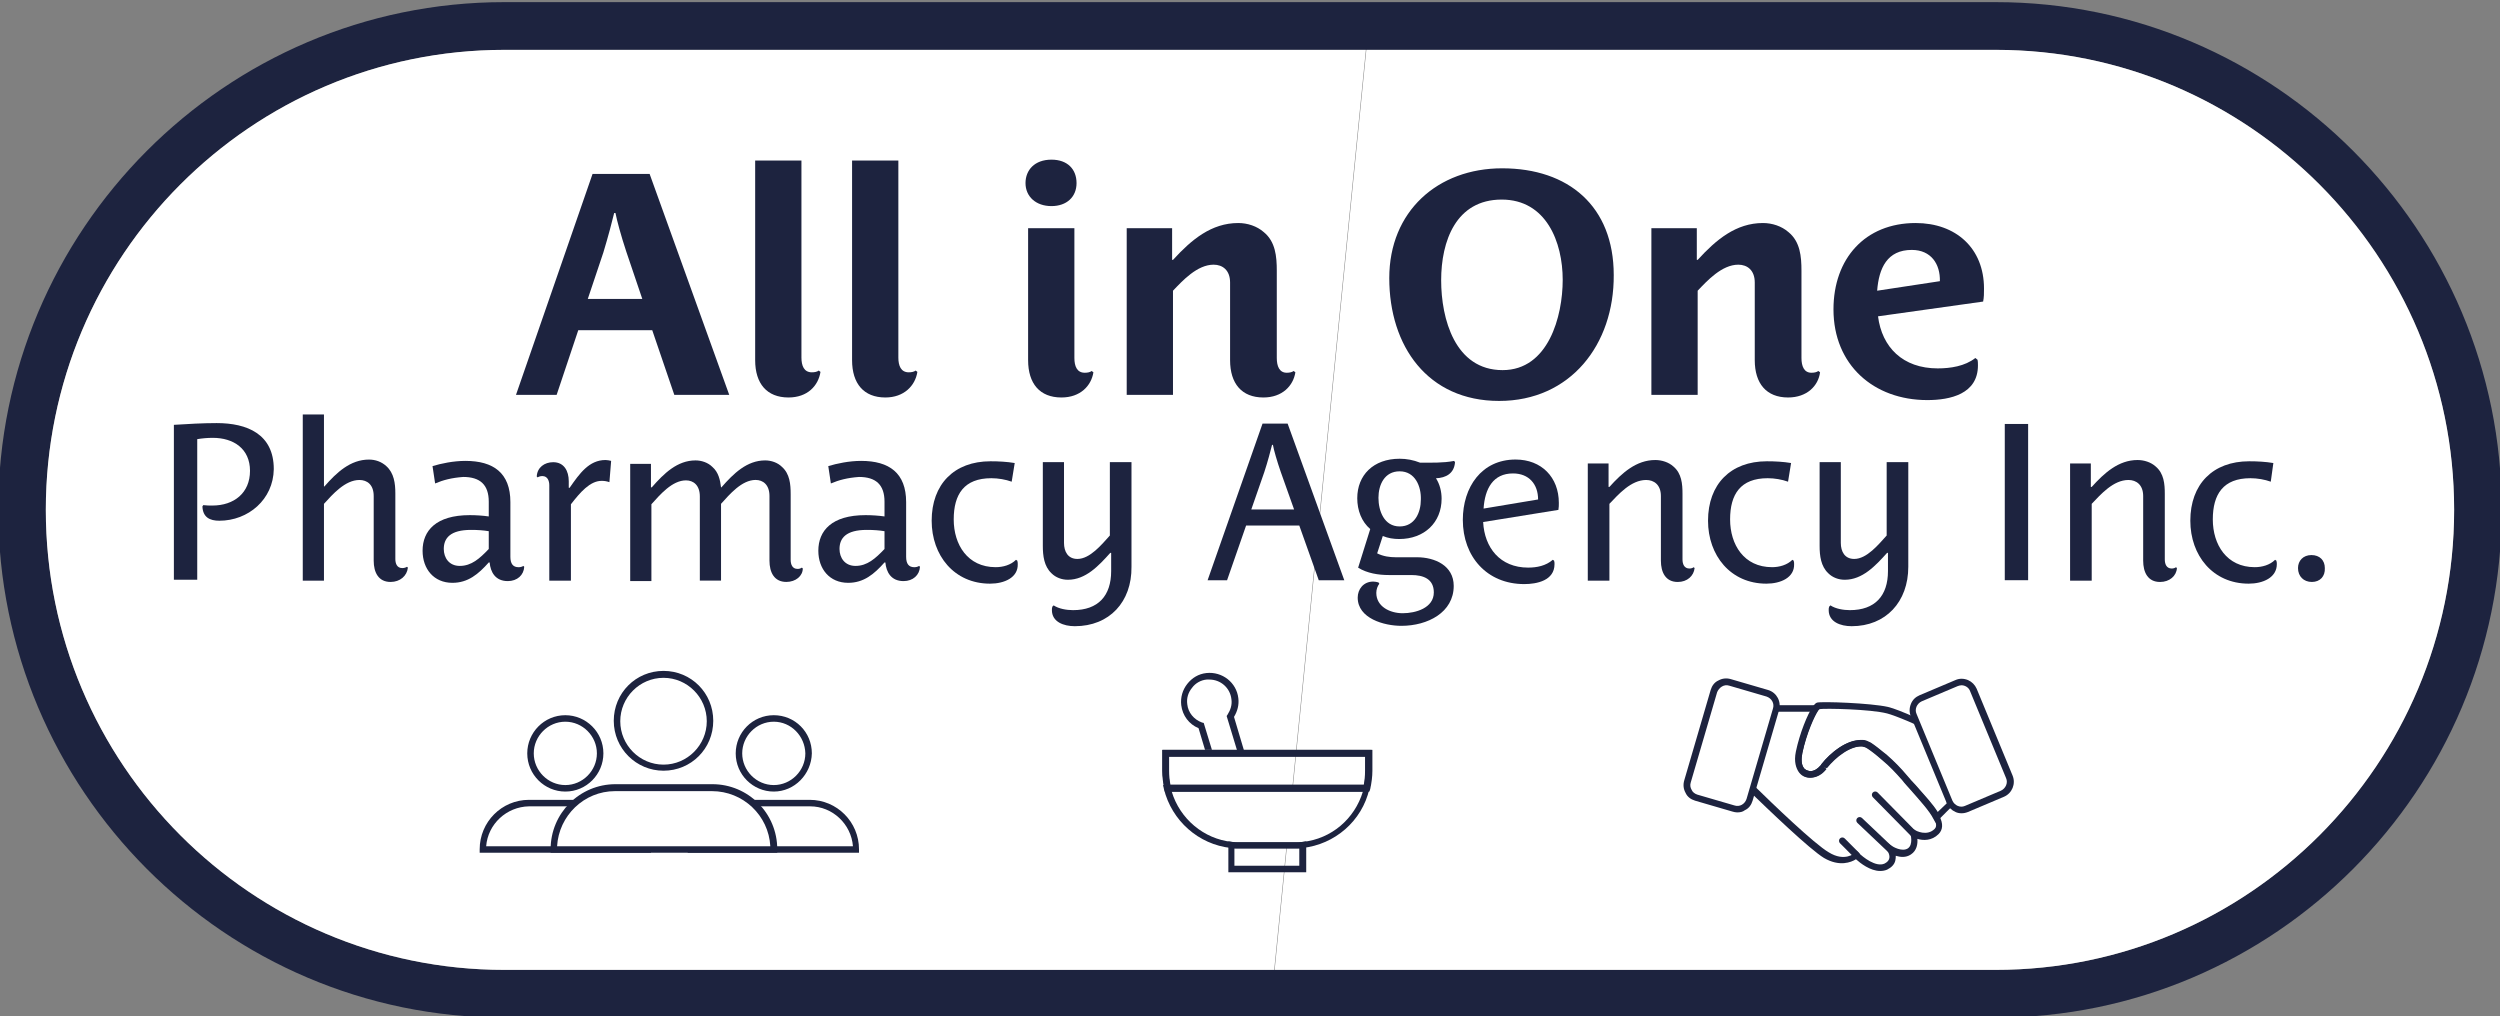 <svg width="123" height="50" viewBox="0 0 123 50" fill="none" xmlns="http://www.w3.org/2000/svg">
<rect x="0" y="0" width="123" height="50" fill="#808080" stroke="none"/>
<g clip-path="url(#clip0_12520_10564)">
<path d="M98.186 0.105H24.812C11.086 0.105 -0.086 11.315 -0.086 25.086C-0.086 38.858 11.086 50.067 24.812 50.067H98.186C111.912 50.067 123.084 38.858 123.084 25.086C123.084 11.315 111.912 0.105 98.186 0.105ZM98.186 47.719H24.812C12.363 47.719 2.255 37.577 2.255 25.086C2.255 12.596 12.363 2.454 24.812 2.454H98.186C110.635 2.454 120.743 12.596 120.743 25.086C120.743 37.577 110.614 47.719 98.186 47.719Z" fill="#1D233F"/>
<path d="M67.201 2.453L62.69 47.718H24.811C12.362 47.718 2.254 37.576 2.254 25.085C2.254 12.595 12.362 2.453 24.811 2.453H67.201Z" fill="white"/>
<path d="M120.744 25.085C120.744 37.576 110.636 47.718 98.187 47.718H62.713L67.224 2.453H98.208C110.615 2.453 120.744 12.595 120.744 25.085Z" fill="white"/>
<path d="M33.175 19.426L32.09 16.245H28.451L27.387 19.426H25.387L29.153 8.559H31.962L35.878 19.426H33.175ZM30.813 12.38C30.558 11.612 30.345 10.822 30.281 10.48H30.217C30.132 10.843 29.919 11.655 29.685 12.423L28.919 14.708H31.601L30.813 12.38Z" fill="#1D233F"/>
<path d="M38.793 19.556C37.729 19.556 37.154 18.873 37.154 17.72V7.898H39.431V17.592C39.431 17.998 39.559 18.318 39.942 18.318C40.07 18.318 40.197 18.297 40.282 18.232L40.368 18.297C40.261 18.98 39.729 19.556 38.793 19.556Z" fill="#1D233F"/>
<path d="M43.56 19.556C42.496 19.556 41.922 18.873 41.922 17.72V7.898H44.199V17.592C44.199 17.998 44.327 18.318 44.71 18.318C44.837 18.318 44.965 18.297 45.05 18.232L45.135 18.297C45.029 18.98 44.475 19.556 43.56 19.556Z" fill="#1D233F"/>
<path d="M51.732 10.14C50.966 10.14 50.455 9.67 50.455 9.008C50.455 8.368 50.902 7.855 51.732 7.855C52.519 7.855 52.966 8.325 52.966 9.008C52.966 9.692 52.477 10.14 51.732 10.14ZM52.221 19.556C51.157 19.556 50.583 18.873 50.583 17.72V11.229H52.86V17.613C52.86 18.019 52.987 18.339 53.37 18.339C53.498 18.339 53.626 18.318 53.711 18.253L53.796 18.318C53.69 18.979 53.158 19.556 52.221 19.556Z" fill="#1D233F"/>
<path d="M62.158 19.556C61.094 19.556 60.52 18.873 60.52 17.72V13.898C60.52 13.3 60.158 13.022 59.711 13.022C58.902 13.022 58.179 13.812 57.711 14.303V19.428H55.434V11.229H57.668V12.787H57.711C58.626 11.784 59.605 10.973 60.924 10.973C61.371 10.973 61.839 11.122 62.179 11.421C62.754 11.891 62.818 12.617 62.818 13.321V17.613C62.818 18.019 62.946 18.339 63.307 18.339C63.435 18.339 63.563 18.317 63.648 18.253L63.733 18.317C63.627 18.979 63.094 19.556 62.158 19.556Z" fill="#1D233F"/>
<path d="M73.757 19.726C70.246 19.726 68.352 17.035 68.352 13.683C68.352 10.395 70.735 8.281 73.906 8.281C77.162 8.281 79.396 10.139 79.396 13.534C79.417 16.95 77.268 19.726 73.757 19.726ZM73.884 9.819C71.629 9.819 70.905 11.868 70.905 13.79C70.905 15.69 71.586 18.21 73.927 18.21C76.183 18.21 76.885 15.562 76.885 13.768C76.885 11.911 76.076 9.819 73.884 9.819Z" fill="#1D233F"/>
<path d="M87.973 19.556C86.909 19.556 86.334 18.873 86.334 17.72V13.898C86.334 13.3 85.972 13.022 85.525 13.022C84.717 13.022 83.993 13.812 83.525 14.303V19.428H81.248V11.229H83.483V12.787H83.525C84.44 11.784 85.419 10.973 86.738 10.973C87.185 10.973 87.653 11.122 87.994 11.421C88.569 11.891 88.632 12.617 88.632 13.321V17.613C88.632 18.019 88.76 18.339 89.122 18.339C89.249 18.339 89.377 18.317 89.462 18.253L89.547 18.317C89.462 18.979 88.909 19.556 87.973 19.556Z" fill="#1D233F"/>
<path d="M97.57 14.837L92.399 15.563C92.59 17.079 93.612 18.125 95.336 18.125C95.953 18.125 96.676 18.019 97.187 17.613L97.293 17.698C97.315 17.784 97.315 17.89 97.315 17.976C97.315 19.385 95.953 19.684 94.825 19.684C92.186 19.684 90.207 17.954 90.207 15.222C90.207 12.723 91.76 10.973 94.25 10.973C96.229 10.973 97.613 12.211 97.613 14.197C97.613 14.431 97.613 14.624 97.57 14.837ZM94.059 12.296C92.846 12.296 92.442 13.193 92.356 14.303L95.442 13.834C95.463 13.001 95.016 12.296 94.059 12.296Z" fill="#1D233F"/>
<path d="M10.789 25.62C10.321 25.62 9.98 25.45 9.959 24.916L10.002 24.852C10.151 24.873 10.3 24.873 10.449 24.873C11.513 24.873 12.3 24.254 12.3 23.165C12.3 22.076 11.491 21.542 10.47 21.542C10.214 21.542 9.959 21.564 9.704 21.606V28.524H8.555V20.902C9.257 20.859 9.959 20.816 10.661 20.816C12.151 20.816 13.47 21.35 13.47 23.08C13.449 24.574 12.215 25.62 10.789 25.62Z" fill="#1D233F"/>
<path d="M19.216 28.632C18.62 28.632 18.386 28.163 18.386 27.586V24.405C18.386 23.849 18.067 23.615 17.684 23.615C16.982 23.615 16.365 24.319 15.939 24.789V28.568H14.896V20.391H15.939V23.935H15.96C16.556 23.252 17.237 22.611 18.152 22.611C18.472 22.611 18.77 22.718 19.004 22.931C19.387 23.273 19.451 23.785 19.451 24.276V27.501C19.451 27.735 19.536 27.949 19.791 27.949C19.876 27.949 19.961 27.928 20.025 27.885L20.068 27.928C20.025 28.333 19.684 28.632 19.216 28.632Z" fill="#1D233F"/>
<path d="M21.408 23.786L21.28 22.932C21.706 22.804 22.302 22.676 22.898 22.676C24.281 22.676 25.111 23.274 25.111 24.704V27.394C25.111 27.736 25.239 27.907 25.515 27.907C25.6 27.907 25.686 27.886 25.749 27.843L25.792 27.886C25.771 28.291 25.451 28.59 24.983 28.59C24.366 28.59 24.132 28.142 24.09 27.672H24.047C23.536 28.248 23.025 28.675 22.259 28.675C21.344 28.675 20.791 27.992 20.791 27.096C20.791 26.113 21.451 25.345 23.111 25.345C23.409 25.345 23.749 25.366 24.047 25.409V24.683C24.047 23.85 23.621 23.466 22.791 23.466C22.217 23.509 21.812 23.615 21.408 23.786ZM24.047 26.135C23.791 26.092 23.515 26.071 23.174 26.071C22.153 26.071 21.834 26.476 21.834 27.01C21.834 27.437 22.089 27.843 22.621 27.843C23.196 27.843 23.6 27.48 24.047 27.01V26.135Z" fill="#1D233F"/>
<path d="M29.983 23.722C29.856 23.679 29.749 23.658 29.6 23.658C29.026 23.658 28.536 24.234 28.089 24.811V28.568H27.025V23.871C27.025 23.658 26.94 23.423 26.685 23.423C26.6 23.423 26.515 23.444 26.451 23.487L26.408 23.444C26.43 22.996 26.791 22.74 27.217 22.74C27.749 22.74 27.983 23.167 27.983 23.679V23.999H28.026C28.515 23.295 28.983 22.633 29.792 22.633C29.877 22.633 29.983 22.654 30.068 22.675L29.983 23.722Z" fill="#1D233F"/>
<path d="M38.688 28.631C38.092 28.631 37.858 28.161 37.858 27.584V24.403C37.858 23.848 37.539 23.613 37.177 23.613C36.496 23.613 35.9 24.318 35.475 24.788V28.567H34.432V24.424C34.432 23.869 34.113 23.634 33.751 23.634C33.07 23.634 32.474 24.339 32.049 24.809V28.588H31.006V22.823H32.027V23.976H32.07C32.666 23.293 33.325 22.652 34.219 22.652C34.517 22.652 34.836 22.759 35.049 22.973C35.347 23.229 35.432 23.613 35.475 23.976H35.496C36.092 23.293 36.752 22.652 37.645 22.652C37.943 22.652 38.262 22.759 38.475 22.973C38.858 23.314 38.901 23.827 38.901 24.318V27.542C38.901 27.777 38.986 27.99 39.241 27.99C39.326 27.99 39.39 27.969 39.454 27.926L39.497 27.969C39.497 28.332 39.156 28.631 38.688 28.631Z" fill="#1D233F"/>
<path d="M40.879 23.786L40.751 22.932C41.177 22.804 41.773 22.676 42.368 22.676C43.752 22.676 44.582 23.274 44.582 24.704V27.394C44.582 27.736 44.709 27.907 44.986 27.907C45.071 27.907 45.156 27.886 45.22 27.843L45.263 27.886C45.241 28.291 44.922 28.59 44.454 28.59C43.837 28.59 43.603 28.142 43.56 27.672H43.518C43.007 28.248 42.496 28.675 41.73 28.675C40.815 28.675 40.262 27.992 40.262 27.096C40.262 26.113 40.921 25.345 42.581 25.345C42.879 25.345 43.22 25.366 43.518 25.409V24.683C43.518 23.85 43.092 23.466 42.262 23.466C41.688 23.509 41.283 23.615 40.879 23.786ZM43.518 26.135C43.262 26.092 42.986 26.071 42.645 26.071C41.624 26.071 41.304 26.476 41.304 27.01C41.304 27.437 41.56 27.843 42.092 27.843C42.666 27.843 43.071 27.48 43.518 27.01V26.135Z" fill="#1D233F"/>
<path d="M48.711 28.716C46.944 28.716 45.838 27.328 45.838 25.62C45.838 23.827 46.944 22.695 48.732 22.695C49.136 22.695 49.541 22.717 49.924 22.781L49.775 23.699C49.477 23.592 49.115 23.528 48.775 23.528C47.434 23.528 46.923 24.318 46.923 25.556C46.923 26.795 47.604 27.905 48.987 27.905C49.349 27.905 49.732 27.798 49.987 27.542L50.051 27.585C50.073 27.649 50.073 27.713 50.073 27.756C50.094 28.417 49.413 28.716 48.711 28.716Z" fill="#1D233F"/>
<path d="M52.881 30.809C52.328 30.809 51.754 30.596 51.754 30.019C51.754 29.955 51.754 29.912 51.775 29.848L51.839 29.784C52.094 29.955 52.477 30.019 52.796 30.019C54.031 30.019 54.669 29.314 54.669 28.097V27.201H54.626C54.052 27.841 53.413 28.524 52.541 28.524C52.243 28.524 51.945 28.418 51.732 28.204C51.37 27.863 51.307 27.35 51.307 26.859V22.738H52.349V26.71C52.349 27.137 52.541 27.5 53.009 27.5C53.626 27.5 54.201 26.795 54.605 26.347V22.738H55.669V27.884C55.69 29.613 54.584 30.809 52.881 30.809Z" fill="#1D233F"/>
<path d="M64.883 28.548L63.925 25.857H61.308L60.372 28.548H59.414L62.117 20.84H63.351L66.139 28.548H64.883ZM63.01 23.21C62.84 22.719 62.67 22.142 62.627 21.886H62.585C62.521 22.142 62.372 22.719 62.202 23.231L61.563 25.067H63.67L63.01 23.21Z" fill="#1D233F"/>
<path d="M70.65 23.531C70.842 23.83 70.927 24.193 70.927 24.535C70.927 25.709 70.076 26.52 68.841 26.52C68.565 26.52 68.288 26.478 68.033 26.371L67.756 27.225C68.054 27.374 68.373 27.417 68.671 27.417H69.714C70.587 27.417 71.523 27.823 71.523 28.826C71.523 30.129 70.246 30.791 68.948 30.791C68.097 30.791 66.799 30.428 66.799 29.403C66.799 28.997 67.075 28.613 67.565 28.613C67.65 28.613 67.735 28.634 67.82 28.655L67.863 28.72C67.778 28.826 67.714 28.997 67.714 29.168C67.714 29.851 68.395 30.171 69.012 30.171C69.65 30.171 70.544 29.915 70.544 29.146C70.544 28.485 70.033 28.292 69.437 28.292H68.331C67.82 28.292 67.267 28.207 66.82 27.93L67.416 26.029C66.99 25.666 66.777 25.111 66.777 24.513C66.777 23.382 67.565 22.57 68.863 22.57C69.203 22.57 69.544 22.634 69.863 22.762C70.416 22.762 70.991 22.784 71.544 22.677L71.587 22.741C71.544 23.296 71.14 23.51 70.65 23.531ZM68.863 23.189C68.118 23.189 67.82 23.851 67.82 24.492C67.82 25.133 68.097 25.901 68.863 25.901C69.608 25.901 69.906 25.218 69.906 24.577C69.927 23.937 69.629 23.189 68.863 23.189Z" fill="#1D233F"/>
<path d="M76.674 25.086L72.971 25.684C73.035 26.944 73.801 27.926 75.184 27.926C75.61 27.926 76.056 27.84 76.397 27.541L76.461 27.584C76.482 27.648 76.482 27.691 76.482 27.755C76.482 28.566 75.61 28.737 74.993 28.737C73.162 28.737 71.971 27.392 71.971 25.577C71.971 23.976 72.886 22.609 74.567 22.609C75.844 22.609 76.695 23.485 76.695 24.744C76.695 24.851 76.695 24.958 76.674 25.086ZM74.439 23.293C73.46 23.293 73.056 24.04 72.992 25.022L75.674 24.574C75.674 23.826 75.227 23.293 74.439 23.293Z" fill="#1D233F"/>
<path d="M82.545 28.633C81.95 28.633 81.716 28.163 81.716 27.586V24.405C81.716 23.85 81.375 23.615 80.992 23.615C80.247 23.615 79.63 24.32 79.183 24.789V28.568H78.119V22.804H79.141V23.957H79.183C79.8 23.273 80.502 22.633 81.439 22.633C81.758 22.633 82.099 22.74 82.333 22.953C82.737 23.295 82.779 23.807 82.779 24.298V27.522C82.779 27.757 82.865 27.971 83.12 27.971C83.205 27.971 83.269 27.949 83.333 27.907L83.375 27.949C83.333 28.334 83.014 28.633 82.545 28.633Z" fill="#1D233F"/>
<path d="M86.908 28.716C85.142 28.716 84.035 27.328 84.035 25.62C84.035 23.827 85.142 22.695 86.929 22.695C87.334 22.695 87.738 22.717 88.121 22.781L87.972 23.699C87.674 23.592 87.312 23.528 86.972 23.528C85.631 23.528 85.121 24.318 85.121 25.556C85.121 26.795 85.801 27.905 87.185 27.905C87.546 27.905 87.929 27.798 88.185 27.542L88.249 27.585C88.27 27.649 88.27 27.713 88.27 27.756C88.291 28.417 87.61 28.716 86.908 28.716Z" fill="#1D233F"/>
<path d="M91.1 30.809C90.547 30.809 89.972 30.596 89.972 30.019C89.972 29.955 89.972 29.912 89.994 29.848L90.057 29.784C90.313 29.955 90.696 30.019 91.015 30.019C92.249 30.019 92.888 29.314 92.888 28.097V27.201H92.845C92.27 27.841 91.632 28.524 90.76 28.524C90.462 28.524 90.164 28.418 89.951 28.204C89.589 27.863 89.525 27.35 89.525 26.859V22.738H90.568V26.71C90.568 27.137 90.76 27.5 91.228 27.5C91.845 27.5 92.419 26.795 92.824 26.347V22.738H93.888V27.884C93.888 29.613 92.781 30.809 91.1 30.809Z" fill="#1D233F"/>
<path d="M98.635 28.546V20.859H99.784V28.546H98.635Z" fill="#1D233F"/>
<path d="M106.274 28.633C105.678 28.633 105.444 28.163 105.444 27.586V24.405C105.444 23.85 105.104 23.615 104.72 23.615C103.976 23.615 103.359 24.32 102.912 24.789V28.568H101.848V22.804H102.869V23.957H102.912C103.529 23.273 104.231 22.633 105.167 22.633C105.487 22.633 105.827 22.74 106.061 22.953C106.465 23.295 106.508 23.807 106.508 24.298V27.522C106.508 27.757 106.593 27.971 106.849 27.971C106.934 27.971 106.997 27.949 107.061 27.907L107.104 27.949C107.083 28.334 106.742 28.633 106.274 28.633Z" fill="#1D233F"/>
<path d="M110.637 28.716C108.87 28.716 107.764 27.328 107.764 25.62C107.764 23.827 108.87 22.695 110.658 22.695C111.062 22.695 111.466 22.717 111.849 22.781L111.722 23.699C111.424 23.592 111.062 23.528 110.722 23.528C109.381 23.528 108.87 24.318 108.87 25.556C108.87 26.795 109.551 27.905 110.934 27.905C111.296 27.905 111.679 27.798 111.935 27.542L111.998 27.585C112.02 27.649 112.02 27.713 112.02 27.756C112.02 28.417 111.339 28.716 110.637 28.716Z" fill="#1D233F"/>
<path d="M113.743 28.632C113.339 28.632 113.062 28.355 113.062 27.949C113.062 27.586 113.318 27.309 113.722 27.309C114.127 27.309 114.382 27.565 114.382 27.949C114.403 28.355 114.148 28.632 113.743 28.632Z" fill="#1D233F"/>
<path d="M42.284 41.956H33.836V41.786C33.836 40.441 34.921 39.352 36.262 39.352H39.837C41.178 39.352 42.263 40.441 42.263 41.786V41.956H42.284ZM34.176 41.636H41.965C41.88 40.547 40.965 39.672 39.858 39.672H36.283C35.155 39.693 34.24 40.547 34.176 41.636Z" fill="#1D233F"/>
<path d="M38.07 38.945C37.048 38.945 36.197 38.113 36.197 37.066C36.197 36.041 37.027 35.188 38.07 35.188C39.113 35.188 39.943 36.02 39.943 37.066C39.921 38.091 39.091 38.945 38.07 38.945ZM38.07 35.508C37.219 35.508 36.517 36.212 36.517 37.066C36.517 37.92 37.219 38.625 38.07 38.625C38.921 38.625 39.623 37.92 39.623 37.066C39.602 36.212 38.921 35.508 38.07 35.508Z" fill="#1D233F"/>
<path d="M32.027 41.956H23.6V41.786C23.6 40.441 24.685 39.352 26.026 39.352H29.601C30.941 39.352 32.027 40.441 32.027 41.786V41.956ZM23.919 41.636H31.707C31.622 40.547 30.707 39.672 29.601 39.672H26.026C24.919 39.693 24.004 40.547 23.919 41.636Z" fill="#1D233F"/>
<path d="M27.814 38.945C26.793 38.945 25.941 38.113 25.941 37.066C25.941 36.041 26.771 35.188 27.814 35.188C28.835 35.188 29.687 36.02 29.687 37.066C29.687 38.091 28.857 38.945 27.814 38.945ZM27.814 35.508C26.963 35.508 26.261 36.212 26.261 37.066C26.261 37.92 26.963 38.625 27.814 38.625C28.665 38.625 29.367 37.92 29.367 37.066C29.367 36.212 28.665 35.508 27.814 35.508Z" fill="#1D233F"/>
<path d="M38.07 41.805H27.238C27.238 40.119 28.6 38.773 30.26 38.773H35.027C36.708 38.773 38.07 40.119 38.07 41.805Z" fill="white"/>
<path d="M38.219 41.956H27.09V41.785C27.09 40.013 28.516 38.582 30.282 38.582H35.049C36.815 38.582 38.241 40.013 38.241 41.785V41.956H38.219ZM27.409 41.635H37.9C37.815 40.119 36.56 38.924 35.027 38.924H30.261C28.728 38.924 27.494 40.141 27.409 41.635Z" fill="#1D233F"/>
<path d="M32.644 37.768C33.902 37.768 34.921 36.745 34.921 35.484C34.921 34.222 33.902 33.199 32.644 33.199C31.387 33.199 30.367 34.222 30.367 35.484C30.367 36.745 31.387 37.768 32.644 37.768Z" fill="white"/>
<path d="M32.645 37.919C31.304 37.919 30.197 36.83 30.197 35.463C30.197 34.097 31.283 33.008 32.645 33.008C34.006 33.008 35.092 34.097 35.092 35.463C35.092 36.83 34.006 37.919 32.645 37.919ZM32.645 33.349C31.474 33.349 30.517 34.31 30.517 35.485C30.517 36.659 31.474 37.62 32.645 37.62C33.815 37.62 34.773 36.659 34.773 35.485C34.773 34.31 33.815 33.349 32.645 33.349Z" fill="#1D233F"/>
<path d="M67.246 38.773C66.906 40.268 65.65 41.4 64.097 41.549C63.969 41.57 63.841 41.57 63.713 41.57H60.99C60.862 41.57 60.734 41.57 60.606 41.549C59.053 41.378 57.797 40.247 57.457 38.773H67.246Z" fill="white"/>
<path d="M63.692 41.742H60.968C60.819 41.742 60.691 41.742 60.564 41.721C58.968 41.55 57.648 40.376 57.265 38.817L57.223 38.625H67.416L67.373 38.817C67.012 40.397 65.671 41.55 64.075 41.721C63.99 41.742 63.841 41.742 63.692 41.742ZM57.648 38.945C58.053 40.29 59.223 41.273 60.606 41.422C60.713 41.443 60.84 41.443 60.989 41.443H63.713C63.841 41.443 63.968 41.443 64.096 41.422C65.501 41.273 66.65 40.29 67.054 38.945H57.648Z" fill="#1D233F"/>
<path d="M67.373 38.944H57.329L57.308 38.816C57.244 38.539 57.201 38.24 57.201 37.919V36.895H67.522V37.919C67.522 38.218 67.48 38.517 67.416 38.816L67.373 38.944ZM57.563 38.624H67.097C67.139 38.389 67.16 38.176 67.16 37.941V37.236H57.478V37.941C57.499 38.154 57.52 38.389 57.563 38.624Z" fill="#1D233F"/>
<path d="M64.245 42.914H60.435V41.398L60.606 41.42C60.712 41.441 60.84 41.441 60.989 41.441H63.713C63.84 41.441 63.968 41.441 64.096 41.42L64.266 41.398V42.914H64.245ZM60.755 42.594H63.925V41.74C63.84 41.74 63.776 41.74 63.691 41.74H60.968C60.882 41.74 60.819 41.74 60.733 41.74V42.594H60.755Z" fill="#1D233F"/>
<path d="M60.713 35.271C60.883 34.993 60.968 34.673 60.926 34.352C60.84 33.584 60.138 33.029 59.351 33.114C58.968 33.157 58.649 33.349 58.414 33.648C58.18 33.947 58.074 34.31 58.117 34.694C58.18 35.207 58.5 35.634 58.968 35.826L59.287 36.893H59.627L59.223 35.569L59.138 35.548C58.734 35.399 58.457 35.057 58.414 34.651C58.372 34.352 58.457 34.075 58.649 33.84C58.819 33.605 59.096 33.456 59.372 33.434C59.415 33.434 59.457 33.434 59.5 33.434C60.053 33.434 60.521 33.84 60.585 34.395C60.628 34.673 60.543 34.929 60.394 35.164L60.351 35.228L60.862 36.915H61.202L60.713 35.271Z" fill="#1D233F"/>
<path d="M57.18 36.895V37.919C57.18 38.218 57.222 38.517 57.286 38.816L57.307 38.944H67.352L67.373 38.816C67.437 38.539 67.479 38.218 67.479 37.919V36.895H57.18ZM67.181 37.919C67.181 38.154 67.16 38.389 67.118 38.603H57.584C57.541 38.389 57.52 38.154 57.52 37.919V37.215H67.203V37.919H67.181Z" fill="#1D233F"/>
<path d="M92.505 42.852C92.016 42.852 91.526 42.467 91.313 42.275C91.079 42.424 90.505 42.659 89.739 42.211C89.036 41.784 87.079 39.905 85.951 38.816L85.908 38.773V34.695H89.611L89.441 34.952C89.249 35.229 88.866 36.083 88.675 37.044C88.611 37.364 88.632 37.62 88.739 37.77C88.802 37.877 88.93 37.919 89.058 37.941C89.249 37.941 89.419 37.834 89.568 37.663C89.59 37.642 89.611 37.62 89.611 37.599C90.058 37.023 90.888 36.361 91.633 36.425C91.76 36.425 91.888 36.489 92.016 36.553C92.186 36.66 92.463 36.873 92.824 37.172C93.165 37.471 93.505 37.813 93.825 38.197C93.952 38.346 94.101 38.517 94.229 38.645C94.761 39.243 95.208 39.734 95.421 40.161C95.612 40.524 95.591 40.823 95.378 41.037C95.037 41.378 94.612 41.357 94.335 41.272C94.356 41.506 94.314 41.848 94.016 42.04C93.761 42.211 93.484 42.168 93.271 42.104C93.271 42.168 93.271 42.254 93.25 42.339C93.207 42.531 93.058 42.681 92.846 42.787C92.739 42.83 92.633 42.852 92.505 42.852ZM91.335 41.848L91.441 41.955C91.654 42.168 92.292 42.681 92.718 42.489C92.846 42.424 92.931 42.339 92.952 42.232C92.995 42.062 92.867 41.869 92.867 41.869L92.377 41.165L93.101 41.634C93.101 41.634 93.569 41.933 93.867 41.741C94.144 41.549 93.995 41.037 93.995 41.037L93.867 40.652L94.229 40.844C94.25 40.866 94.803 41.165 95.186 40.78C95.25 40.716 95.314 40.588 95.165 40.289C94.974 39.905 94.527 39.414 94.037 38.859C93.91 38.709 93.761 38.56 93.633 38.389C93.314 38.026 92.995 37.684 92.654 37.407C92.314 37.108 92.058 36.916 91.888 36.809C91.824 36.766 91.739 36.745 91.654 36.724C91.058 36.681 90.335 37.236 89.888 37.791L89.739 37.727L89.866 37.834C89.653 38.111 89.377 38.261 89.079 38.261C88.845 38.261 88.653 38.154 88.526 37.962C88.419 37.791 88.292 37.492 88.398 36.98C88.547 36.233 88.845 35.464 89.079 35.016H86.291V38.645C87.206 39.542 89.27 41.528 89.973 41.933C90.76 42.424 91.25 41.976 91.271 41.955L91.335 41.848Z" fill="#1D233F"/>
<path d="M95.23 40.482L95.124 40.29C94.932 39.906 94.485 39.415 93.996 38.859C93.868 38.71 93.719 38.561 93.591 38.39C93.272 38.027 92.953 37.685 92.612 37.408C92.272 37.109 92.017 36.916 91.846 36.81C91.783 36.767 91.697 36.746 91.612 36.724C91.016 36.682 90.293 37.237 89.846 37.792L89.697 37.728L89.825 37.835C89.612 38.112 89.335 38.262 89.037 38.262C88.803 38.262 88.612 38.155 88.484 37.963C88.378 37.792 88.25 37.493 88.356 36.981C88.548 36.062 88.931 35.144 89.186 34.76C89.272 34.653 89.335 34.589 89.399 34.568C89.633 34.504 92.038 34.589 92.889 34.781C93.442 34.91 94.868 35.571 95.975 36.105L96.06 36.148V39.65L95.23 40.482ZM91.549 36.404C91.591 36.404 91.612 36.404 91.655 36.404C91.783 36.404 91.91 36.468 92.038 36.532C92.208 36.639 92.485 36.852 92.847 37.151C93.187 37.45 93.528 37.792 93.847 38.176C93.974 38.326 94.123 38.496 94.251 38.625C94.698 39.137 95.102 39.564 95.336 39.948L95.783 39.521V36.361C94.294 35.636 93.251 35.208 92.847 35.102C92.017 34.888 89.803 34.846 89.527 34.888C89.527 34.888 89.506 34.91 89.463 34.952C89.272 35.23 88.888 36.084 88.676 37.045C88.612 37.365 88.633 37.621 88.74 37.771C88.803 37.877 88.931 37.92 89.059 37.941C89.25 37.941 89.42 37.835 89.569 37.664C89.591 37.642 89.612 37.621 89.612 37.6C90.059 37.045 90.825 36.404 91.549 36.404Z" fill="#1D233F"/>
<path d="M86.249 38.219H85.93V38.71H86.249V38.219Z" fill="#1D233F"/>
<path d="M89.376 34.695H89.334V35.016H89.376V34.695Z" fill="#1D233F"/>
<path d="M94.123 41.167C94.08 41.167 94.037 41.146 94.016 41.125L92.144 39.224C92.08 39.16 92.08 39.053 92.144 38.989C92.207 38.925 92.314 38.925 92.378 38.989L94.25 40.89C94.314 40.954 94.314 41.06 94.25 41.125C94.208 41.146 94.165 41.167 94.123 41.167Z" fill="#1D233F"/>
<path d="M92.995 41.955C92.953 41.955 92.91 41.934 92.889 41.913L91.378 40.482C91.314 40.418 91.314 40.311 91.378 40.247C91.442 40.183 91.548 40.183 91.612 40.247L93.123 41.678C93.187 41.742 93.187 41.849 93.123 41.913C93.08 41.934 93.038 41.955 92.995 41.955Z" fill="#1D233F"/>
<path d="M91.335 42.233C91.293 42.233 91.25 42.212 91.229 42.191L90.526 41.486C90.463 41.422 90.463 41.315 90.526 41.251C90.59 41.187 90.697 41.187 90.76 41.251L91.463 41.956C91.527 42.02 91.527 42.127 91.463 42.191C91.42 42.212 91.378 42.233 91.335 42.233Z" fill="#1D233F"/>
<path d="M96.762 39.801L98.528 39.054C98.847 38.926 99.018 38.541 98.869 38.221L97.103 33.951C96.975 33.631 96.592 33.46 96.273 33.609L94.506 34.357C94.187 34.485 94.017 34.869 94.166 35.189L95.932 39.46C96.06 39.78 96.422 39.929 96.762 39.801Z" fill="white"/>
<path d="M96.507 40.013C96.4 40.013 96.294 39.992 96.209 39.949C96.017 39.864 95.868 39.715 95.783 39.522L94.017 35.252C93.932 35.06 93.932 34.846 94.017 34.633C94.102 34.419 94.251 34.291 94.443 34.206L96.209 33.459C96.4 33.373 96.613 33.373 96.826 33.459C97.017 33.544 97.166 33.693 97.252 33.886L99.018 38.156C99.188 38.562 98.997 39.031 98.592 39.202L96.826 39.949C96.72 39.992 96.613 40.013 96.507 40.013ZM96.507 33.715C96.443 33.715 96.379 33.736 96.315 33.758L94.549 34.505C94.315 34.612 94.187 34.889 94.294 35.124L96.06 39.394C96.166 39.629 96.443 39.757 96.677 39.65L98.443 38.903C98.677 38.796 98.805 38.519 98.699 38.284L96.932 34.014C96.868 33.822 96.677 33.715 96.507 33.715Z" fill="#1D233F"/>
<path d="M83.461 39.242L85.291 39.776C85.632 39.883 85.993 39.691 86.078 39.349L87.376 34.908C87.483 34.566 87.291 34.203 86.951 34.118L85.121 33.584C84.78 33.477 84.418 33.67 84.333 34.011L83.035 38.452C82.929 38.794 83.12 39.136 83.461 39.242Z" fill="white"/>
<path d="M85.462 39.97C85.377 39.97 85.313 39.948 85.228 39.927L83.398 39.393C83.185 39.329 83.015 39.201 82.93 39.009C82.823 38.817 82.802 38.603 82.866 38.39L84.164 33.949C84.228 33.735 84.356 33.564 84.547 33.479C84.739 33.372 84.951 33.351 85.164 33.415L86.994 33.949C87.42 34.077 87.654 34.525 87.526 34.952L86.228 39.393C86.164 39.607 86.037 39.778 85.845 39.863C85.739 39.948 85.611 39.97 85.462 39.97ZM83.504 39.094L85.335 39.628C85.59 39.714 85.845 39.564 85.93 39.308L87.228 34.867C87.314 34.611 87.165 34.354 86.909 34.269L85.079 33.735C84.951 33.693 84.824 33.714 84.717 33.778C84.611 33.842 84.526 33.949 84.483 34.056L83.185 38.496C83.143 38.625 83.164 38.753 83.228 38.859C83.27 38.966 83.377 39.052 83.504 39.094Z" fill="#1D233F"/>
</g>
<defs>
<clipPath id="clip0_12520_10564">
<rect width="123" height="50" fill="white"/>
</clipPath>
</defs>
</svg>
